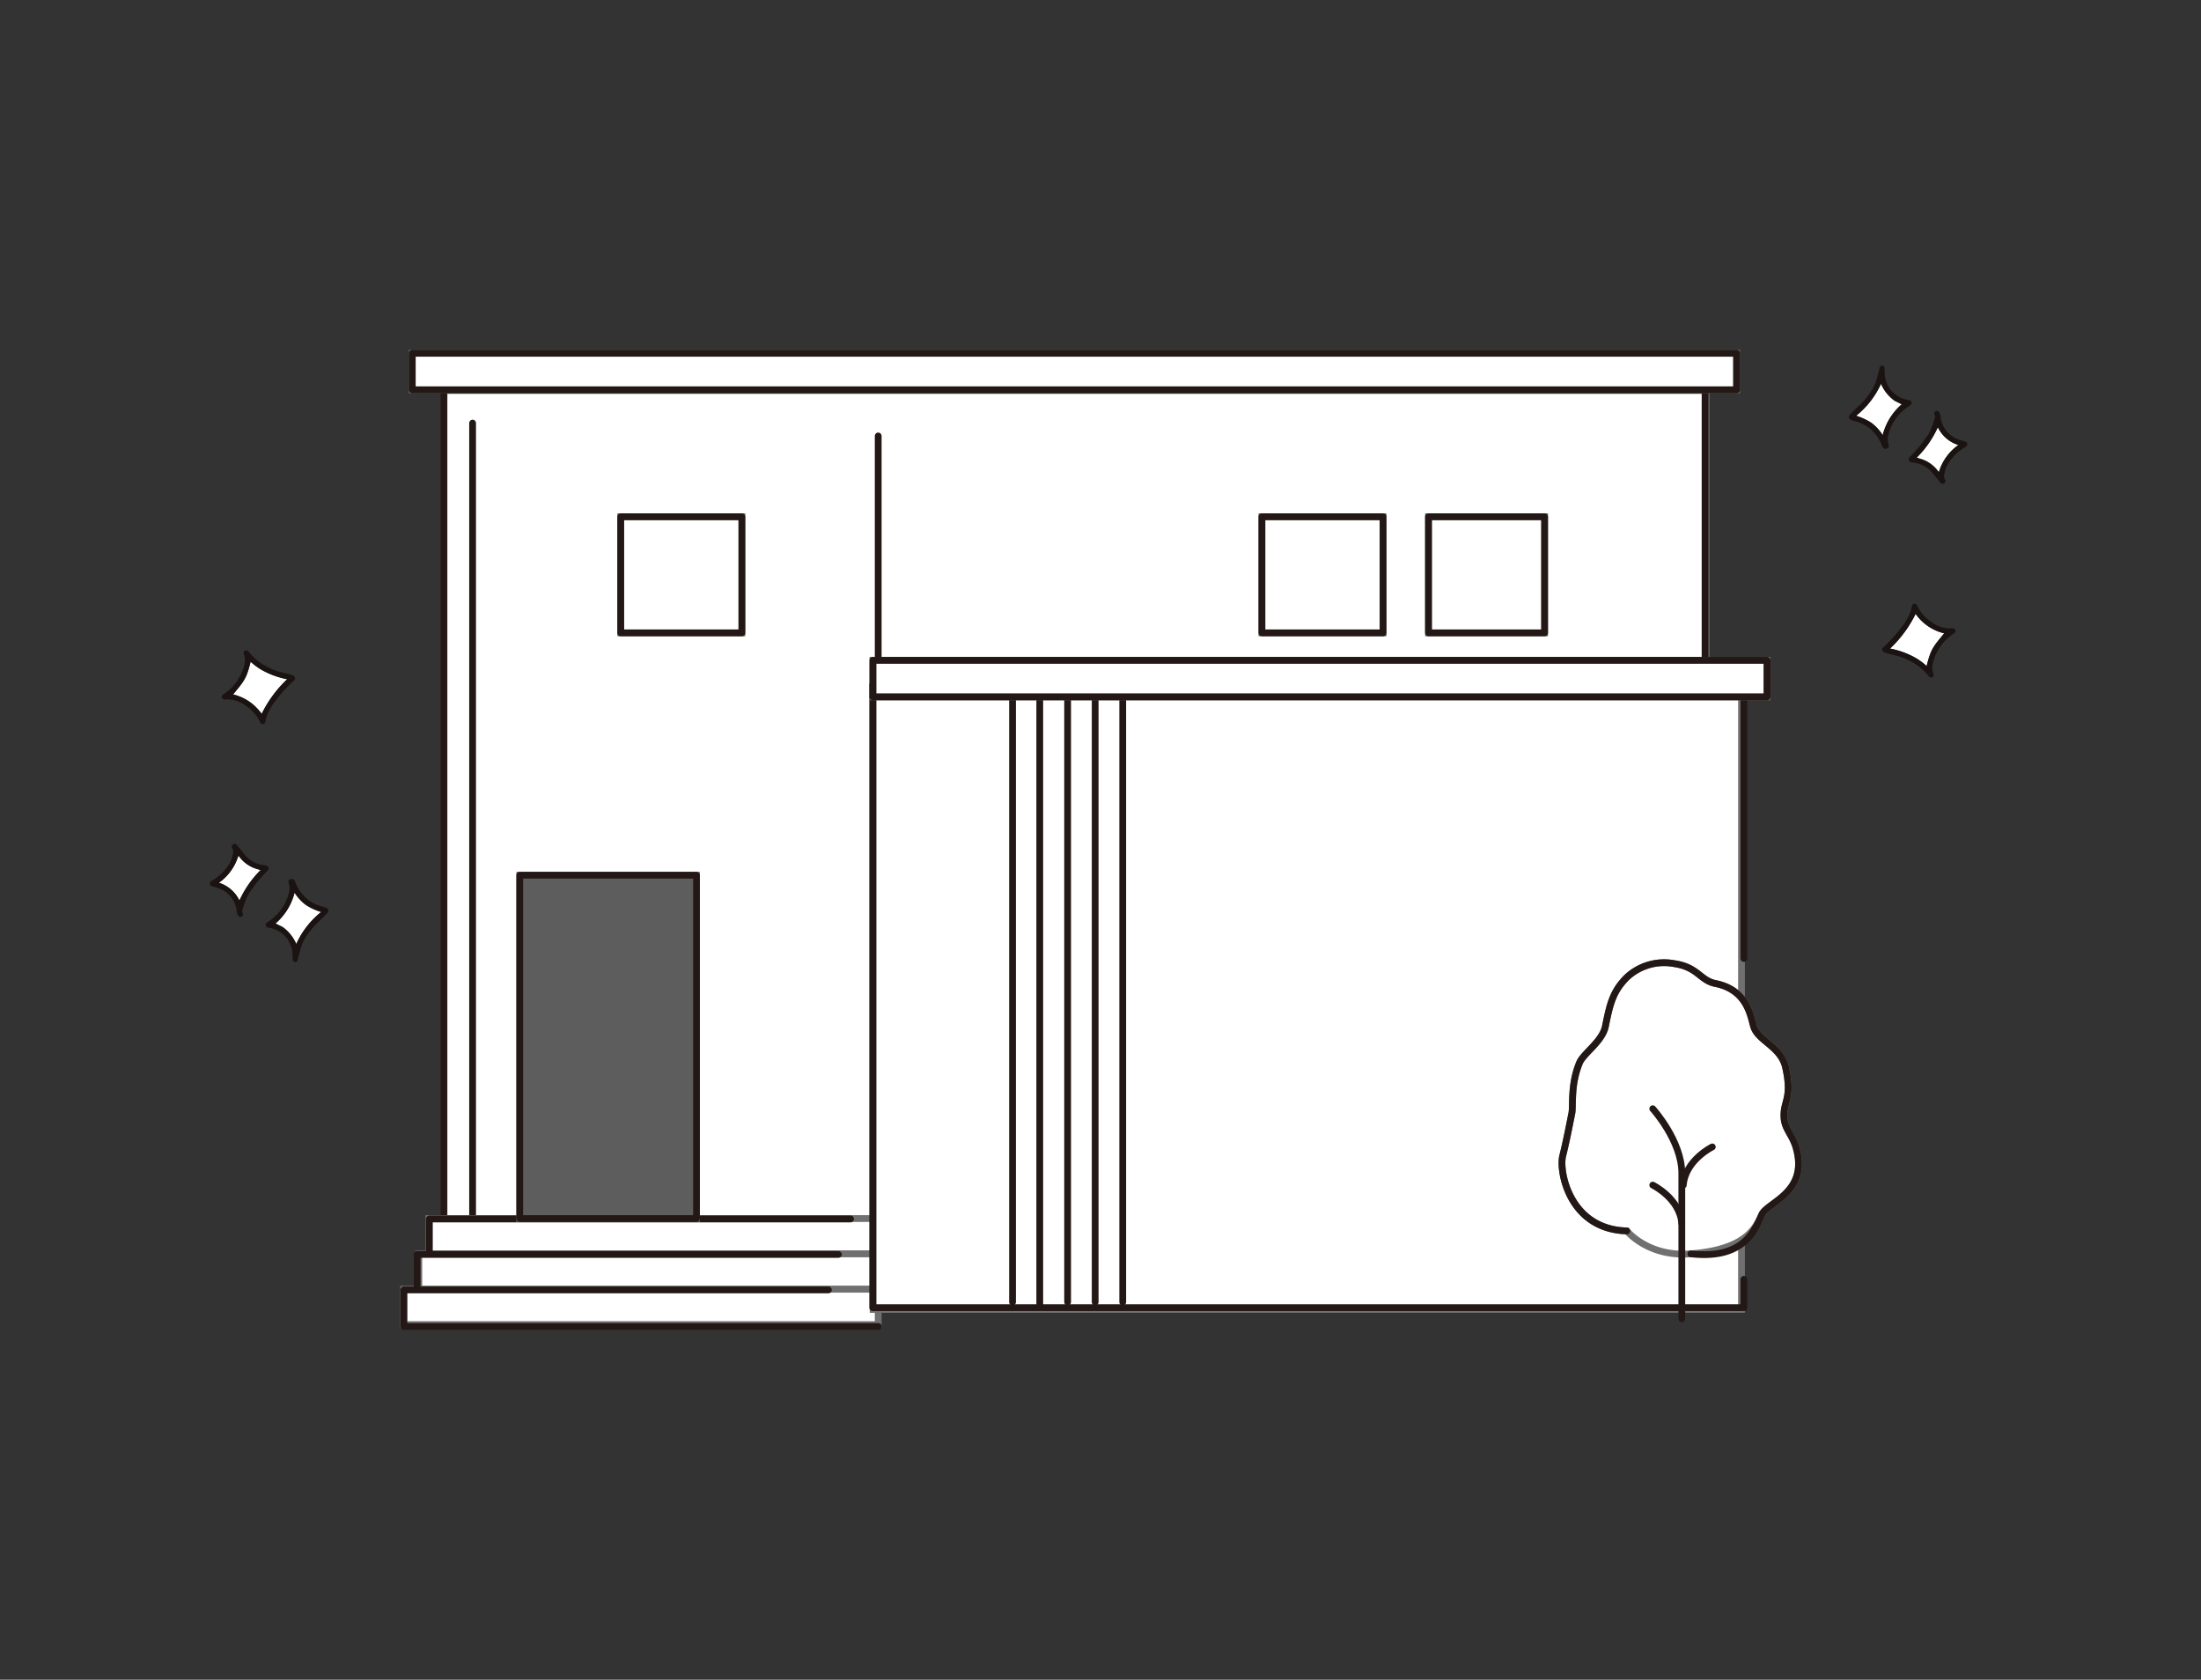 <svg xmlns="http://www.w3.org/2000/svg" xmlns:xlink="http://www.w3.org/1999/xlink" width="325" height="248" viewBox="0 0 325 248">
  <rect x="0" y="0" width="325" height="248" fill="#333333" stroke="none"/>
  <defs>
    <clipPath id="clip-path">
      <rect id="長方形_25108" data-name="長方形 25108" width="209.213" height="146.966" fill="none" stroke="#707070" stroke-width="1"/>
    </clipPath>
    <clipPath id="clip-path-5">
      <rect id="長方形_25128" data-name="長方形 25128" width="17.495" height="46.037" fill="none"/>
    </clipPath>
  </defs>
  <g id="_03" data-name="03" transform="translate(-1119 -9399)">
    <rect id="長方形_25105" data-name="長方形 25105" width="325" height="248" transform="translate(1119 9399)" fill="none"/>
    <g id="グループ_12706" data-name="グループ 12706" transform="translate(1177 9449.518)">
      <rect id="長方形_25107" data-name="長方形 25107" width="186.364" height="134.928" transform="translate(7.567 7.138)" fill="#fff" stroke="#707070" stroke-width="1"/>
      <g id="グループ_12707" data-name="グループ 12707">
        <g id="グループ_12706-2" data-name="グループ 12706" clip-path="url(#clip-path)">
          <path id="パス_50868" data-name="パス 50868" d="M232.244,124.666V43H46V177.691H232.244V173.96" transform="translate(-38.472 -35.963)" fill="none" stroke="#231815" stroke-linecap="round" stroke-linejoin="round" stroke-width="1"/>
          <path id="パス_50869" data-name="パス 50869" d="M131.9,202.782H72V73" transform="translate(-60.217 -61.053)" fill="none" stroke="#231815" stroke-linecap="round" stroke-linejoin="round" stroke-width="1"/>
        </g>
      </g>
      <rect id="長方形_25109" data-name="長方形 25109" width="195.556" height="5.401" transform="translate(2.872 1.637)" fill="#fff" stroke="#707070" stroke-width="1"/>
      <g id="グループ_12709" data-name="グループ 12709">
        <g id="グループ_12708" data-name="グループ 12708" clip-path="url(#clip-path)">
          <rect id="長方形_25110" data-name="長方形 25110" width="195.556" height="5.401" transform="translate(2.872 1.637)" fill="none" stroke="#231815" stroke-linecap="round" stroke-linejoin="round" stroke-width="1"/>
        </g>
      </g>
      <rect id="長方形_25112" data-name="長方形 25112" width="66.346" height="5.218" transform="translate(5.331 129.393)" fill="#fff" stroke="#707070" stroke-width="1"/>
      <rect id="長方形_25113" data-name="長方形 25113" width="67.837" height="5.218" transform="translate(3.84 134.611)" fill="#fff" stroke="#707070" stroke-width="1"/>
      <rect id="長方形_25114" data-name="長方形 25114" width="70.073" height="5.218" transform="translate(1.603 139.829)" fill="#fff" stroke="#707070" stroke-width="1"/>
      <g id="グループ_12711" data-name="グループ 12711">
        <g id="グループ_12710" data-name="グループ 12710" clip-path="url(#clip-path)">
          <path id="パス_50870" data-name="パス 50870" d="M95.19,791H33v4.746" transform="translate(-27.599 -661.546)" fill="none" stroke="#231815" stroke-linecap="round" stroke-linejoin="round" stroke-width="1"/>
          <path id="パス_50871" data-name="パス 50871" d="M84.19,823H22v4.91" transform="translate(-18.399 -688.309)" fill="none" stroke="#231815" stroke-linecap="round" stroke-linejoin="round" stroke-width="1"/>
          <path id="パス_50872" data-name="パス 50872" d="M72.681,855H10v5.4H80.046" transform="translate(-8.363 -715.071)" fill="none" stroke="#231815" stroke-linecap="round" stroke-linejoin="round" stroke-width="1"/>
        </g>
      </g>
      <rect id="長方形_25116" data-name="長方形 25116" width="17.891" height="17.146" transform="translate(33.658 25.774)" fill="#fff" stroke="#707070" stroke-width="1"/>
      <rect id="長方形_25117" data-name="長方形 25117" width="17.891" height="17.146" transform="translate(33.658 25.774)" fill="none" stroke="#231815" stroke-linejoin="round" stroke-width="1"/>
      <rect id="長方形_25118" data-name="長方形 25118" width="17.891" height="17.146" transform="translate(128.331 25.774)" fill="#fff" stroke="#707070" stroke-width="1"/>
      <rect id="長方形_25119" data-name="長方形 25119" width="17.891" height="17.146" transform="translate(128.331 25.774)" fill="none" stroke="#231815" stroke-linejoin="round" stroke-width="1"/>
      <rect id="長方形_25120" data-name="長方形 25120" width="17.146" height="17.146" transform="translate(152.931 25.774)" fill="#fff" stroke="#707070" stroke-width="1"/>
      <rect id="長方形_25121" data-name="長方形 25121" width="17.146" height="17.146" transform="translate(152.931 25.774)" fill="none" stroke="#231815" stroke-linejoin="round" stroke-width="1"/>
      <rect id="長方形_25122" data-name="長方形 25122" width="26.091" height="50.691" transform="translate(18.749 78.701)" fill="#5d5d5d" stroke="#707070" stroke-width="1"/>
      <rect id="長方形_25123" data-name="長方形 25123" width="26.091" height="50.691" transform="translate(18.749 78.701)" fill="none" stroke="#231815" stroke-linecap="round" stroke-linejoin="round" stroke-width="1"/>
      <g id="グループ_12713" data-name="グループ 12713">
        <g id="グループ_12712" data-name="グループ 12712" clip-path="url(#clip-path)">
          <line id="線_437" data-name="線 437" y2="128.219" transform="translate(71.676 13.847)" fill="none" stroke="#231815" stroke-linecap="round" stroke-linejoin="round" stroke-width="1"/>
          <rect id="長方形_25124" data-name="長方形 25124" width="128.219" height="92.437" transform="translate(70.931 50.374)" fill="#fff" stroke="#707070" stroke-width="1"/>
          <path id="パス_50874" data-name="パス 50874" d="M561.636,349.424V309H433v91.976H561.636v-4.182" transform="translate(-362.136 -258.429)" fill="none" stroke="#231815" stroke-linecap="round" stroke-linejoin="round" stroke-width="1"/>
          <line id="線_438" data-name="線 438" y2="91.158" transform="translate(91.509 50.571)" fill="none" stroke="#231815" stroke-linecap="round" stroke-linejoin="round" stroke-width="1"/>
          <line id="線_439" data-name="線 439" y2="91.691" transform="translate(95.531 50.374)" fill="none" stroke="#231815" stroke-linecap="round" stroke-linejoin="round" stroke-width="1"/>
          <line id="線_440" data-name="線 440" y2="91.158" transform="translate(99.645 50.571)" fill="none" stroke="#231815" stroke-linecap="round" stroke-linejoin="round" stroke-width="1"/>
          <line id="線_441" data-name="線 441" y2="91.158" transform="translate(103.712 50.571)" fill="none" stroke="#231815" stroke-linecap="round" stroke-linejoin="round" stroke-width="1"/>
          <line id="線_442" data-name="線 442" y2="91.158" transform="translate(107.78 50.571)" fill="none" stroke="#231815" stroke-linecap="round" stroke-linejoin="round" stroke-width="1"/>
          <rect id="長方形_25125" data-name="長方形 25125" width="132.028" height="5.401" transform="translate(70.892 46.97)" fill="#fff" stroke="#707070" stroke-width="1"/>
          <rect id="長方形_25126" data-name="長方形 25126" width="132.028" height="5.401" transform="translate(70.892 46.97)" fill="none" stroke="#231815" stroke-linecap="round" stroke-linejoin="round" stroke-width="1"/>
          <path id="パス_50875" data-name="パス 50875" d="M1073.919,602.951c7.918-.643,9.471-3.608,10.463-5.782.85-1.863,6.9-3.238,5.1-9.778-.649-2.351-2.029-2.931-1.8-5.412.154-1.7,1.128-2.48.225-6.539-.692-3.113-4.116-3.92-4.735-6.088-.451-1.579-.973-5.381-5.638-6.314-2.255-.451-2.593-2.431-6.088-2.932a8.073,8.073,0,0,0-6.99,2.03c-2.059,2.059-2.5,3.929-3.157,7.216-.451,2.255-3.236,3.968-3.834,5.412-1.349,3.258-.9,6.314-1.128,7.441-.442,2.211-.81,4.126-1.353,6.314-.558,2.248,1,10.821,9.471,11.049,0,0,3.13,3.9,9.471,3.383" transform="translate(-882.236 -468.351)" fill="#fff" stroke="#707070" stroke-width="1"/>
          <path id="パス_50876" data-name="パス 50876" d="M1064.448,599.568c-8.473-.228-10.029-8.8-9.471-11.049.543-2.188.91-4.1,1.353-6.314.226-1.128-.221-4.183,1.127-7.441.6-1.444,3.383-3.157,3.834-5.412.657-3.287,1.1-5.157,3.157-7.216a8.073,8.073,0,0,1,6.99-2.03c3.5.5,3.833,2.481,6.088,2.932,4.664.933,5.187,4.735,5.638,6.314.62,2.168,4.044,2.975,4.735,6.088.9,4.059-.071,4.841-.225,6.539-.225,2.481,1.155,3.061,1.8,5.412,1.8,6.539-4.247,7.914-5.1,9.778-.991,2.174-2.57,6.684-10.463,5.782" transform="translate(-882.236 -468.351)" fill="none" stroke="#231815" stroke-linecap="round" stroke-linejoin="round" stroke-width="1"/>
          <path id="パス_50877" data-name="パス 50877" d="M1136.789,691.545s4.29,4.735,4.29,9.519v21.487" transform="translate(-950.743 -578.367)" fill="none" stroke="#231815" stroke-linecap="round" stroke-linejoin="round" stroke-width="1"/>
          <path id="パス_50878" data-name="パス 50878" d="M1168.63,725.991s-3.979,1.944-4.285,5.638" transform="translate(-973.79 -607.176)" fill="none" stroke="#231815" stroke-linecap="round" stroke-linejoin="round" stroke-width="1"/>
          <path id="パス_50879" data-name="パス 50879" d="M1136.789,760.438s3.978,1.944,4.284,5.637" transform="translate(-950.743 -635.985)" fill="none" stroke="#231815" stroke-linecap="round" stroke-linejoin="round" stroke-width="1"/>
        </g>
      </g>
    </g>
    <g id="グループ_12714" data-name="グループ 12714" transform="translate(1150 9495)">
      <g id="グループ_12714-2" data-name="グループ 12714" clip-path="url(#clip-path-5)">
        <path id="パス_50880" data-name="パス 50880" d="M25.125,18.112A17.88,17.88,0,0,1,28.9,12.984a12.371,12.371,0,0,1-3.98-1.5A9.938,9.938,0,0,1,23.5,10.4c-.621,2.566-1.008,2.894-2.591,4.834a7.152,7.152,0,0,1,4.22,2.874" transform="translate(-17.493 -8.706)" fill="#fff"/>
        <path id="パス_50881" data-name="パス 50881" d="M11.213,7.267a4.566,4.566,0,0,1,3.135,1.005,5.72,5.72,0,0,1,2.026,2.366.372.372,0,0,0,.415.255.4.4,0,0,0,.369-.366,3.08,3.08,0,0,1,.161-.715A7.864,7.864,0,0,1,18.706,7.4a19.657,19.657,0,0,1,2.608-2.867.442.442,0,0,0-.114-.8,4.518,4.518,0,0,0-.931-.3,10.362,10.362,0,0,1-3.6-1.413,8.186,8.186,0,0,1-1.9-1.69c-.161-.208-.305-.409-.595-.29s-.275.371-.184.623a2.424,2.424,0,0,1,.075,1.419,7.312,7.312,0,0,1-3.073,4.4c-.173.117-.334.239-.268.477a.419.419,0,0,0,.485.312M14.966,1.7a9.938,9.938,0,0,0,1.423,1.084,12.369,12.369,0,0,0,3.98,1.5A17.884,17.884,0,0,0,16.6,9.405a7.152,7.152,0,0,0-4.22-2.874c1.583-1.94,1.97-2.268,2.591-4.834" transform="translate(-8.963 0)" fill="#1a1311"/>
        <path id="パス_50882" data-name="パス 50882" d="M62.112,219.3a8.811,8.811,0,0,1-2.817,4.549c.378.186.7.346,1.07.533a5.991,5.991,0,0,1,2,2.5,12.76,12.76,0,0,1,3.676-4.732,8.867,8.867,0,0,1-2.264-1.047,6.847,6.847,0,0,1-1.664-1.807" transform="translate(-49.617 -183.506)" fill="#fff"/>
        <path id="パス_50883" data-name="パス 50883" d="M11.106,192.367a14.975,14.975,0,0,1,3.133-4.5l-.832-.255a5.023,5.023,0,0,1-2.447-1.9,7.515,7.515,0,0,1-2.888,4.025,5,5,0,0,1,3.033,2.629" transform="translate(-6.755 -155.402)" fill="#fff"/>
        <path id="パス_50884" data-name="パス 50884" d="M59.161,211.126c-.21-.071-.425-.124-.636-.193a6.018,6.018,0,0,1-1.9-.953,6.163,6.163,0,0,1-1.908-2.679.53.53,0,0,0-.728-.337c-.278.124-.294.344-.2.617a2.312,2.312,0,0,1,.032,1.315,6.985,6.985,0,0,1-2.686,4.061c-.17.123-.344.242-.517.362s-.291.247-.234.465a.45.45,0,0,0,.412.328c.058.009.115.02.173.027a4.113,4.113,0,0,1,3.324,3.321,8.892,8.892,0,0,1,.065,1.293.393.393,0,0,0,.342.424.332.332,0,0,0,.4-.307,8.011,8.011,0,0,1,.3-1.129,6.759,6.759,0,0,1,.794-2.075,12,12,0,0,1,1.935-2.379c.438-.4.858-.827,1.27-1.257.393-.411.306-.72-.238-.905m-4.268,5.4a5.991,5.991,0,0,0-2-2.5c-.367-.187-.692-.347-1.07-.533a8.811,8.811,0,0,0,2.817-4.549,6.85,6.85,0,0,0,1.664,1.807,8.863,8.863,0,0,0,2.264,1.047,12.763,12.763,0,0,0-3.676,4.732" transform="translate(-42.147 -173.144)" fill="#1a1311"/>
        <path id="パス_50885" data-name="パス 50885" d="M.475,181.521c.214.058.425.126.633.2a4,4,0,0,1,2.842,3.41,1.534,1.534,0,0,0,.187.635c.127.2.3.316.527.208a.377.377,0,0,0,.187-.506c-.037-.121-.124-.239-.078-.37a11.517,11.517,0,0,1,.914-2.455,22,22,0,0,1,2.732-3.374c.206-.22.382-.43.1-.741a1.327,1.327,0,0,0-.489-.156A4.369,4.369,0,0,1,5.116,176.8c-.347-.455-.72-.89-1.076-1.339-.164-.207-.354-.322-.6-.164a.405.405,0,0,0-.122.611.818.818,0,0,1,.121.5,4.728,4.728,0,0,1-1.192,2.6,6.465,6.465,0,0,1-1.917,1.622c-.2.118-.366.264-.319.529s.261.3.467.355m3.73-4.582a5.023,5.023,0,0,0,2.447,1.9l.832.255a14.978,14.978,0,0,0-3.133,4.5,5,5,0,0,0-3.033-2.629A7.513,7.513,0,0,0,4.2,176.939" transform="translate(0 -146.628)" fill="#1a1311"/>
      </g>
    </g>
    <g id="グループ_12715" data-name="グループ 12715" transform="translate(1392 9453)">
      <g id="グループ_12714-3" data-name="グループ 12714" clip-path="url(#clip-path-5)">
        <path id="パス_50880-2" data-name="パス 50880" d="M24.679,10.4A17.88,17.88,0,0,1,20.9,15.532a12.371,12.371,0,0,1,3.98,1.5,9.938,9.938,0,0,1,1.423,1.084c.621-2.566,1.008-2.894,2.591-4.834a7.152,7.152,0,0,1-4.22-2.874" transform="translate(-14.816 26.227)" fill="#fff"/>
        <path id="パス_50881-2" data-name="パス 50881" d="M21.027,3.631a4.566,4.566,0,0,1-3.135-1.005A5.72,5.72,0,0,1,15.865.26.372.372,0,0,0,15.45,0a.4.4,0,0,0-.369.366,3.08,3.08,0,0,1-.161.715A7.863,7.863,0,0,1,13.533,3.5a19.657,19.657,0,0,1-2.608,2.867.442.442,0,0,0,.114.8,4.518,4.518,0,0,0,.931.3,10.362,10.362,0,0,1,3.6,1.413,8.186,8.186,0,0,1,1.9,1.69c.161.208.305.409.595.29s.275-.371.184-.623a2.424,2.424,0,0,1-.075-1.419,7.312,7.312,0,0,1,3.073-4.4c.173-.117.334-.239.268-.477a.419.419,0,0,0-.485-.312M17.273,9.2A9.938,9.938,0,0,0,15.85,8.116a12.369,12.369,0,0,0-3.98-1.5,17.884,17.884,0,0,0,3.774-5.128,7.152,7.152,0,0,0,4.22,2.874c-1.583,1.94-1.97,2.268-2.591,4.834" transform="translate(-5.781 35.139)" fill="#1a1311"/>
        <path id="パス_50882-2" data-name="パス 50882" d="M63.223,226.884a8.811,8.811,0,0,1,2.817-4.549c-.378-.186-.7-.346-1.07-.533a5.991,5.991,0,0,1-2-2.5,12.76,12.76,0,0,1-3.676,4.732,8.867,8.867,0,0,1,2.264,1.047,6.847,6.847,0,0,1,1.664,1.807" transform="translate(-58.223 -216.639)" fill="#fff"/>
        <path id="パス_50883-2" data-name="パス 50883" d="M11.206,185.713a14.975,14.975,0,0,1-3.133,4.5l.832.255a5.023,5.023,0,0,1,2.447,1.9,7.515,7.515,0,0,1,2.888-4.025,5,5,0,0,1-3.033-2.629" transform="translate(1.938 -176.641)" fill="#fff"/>
        <path id="パス_50884-2" data-name="パス 50884" d="M50.849,214.969c.21.071.425.124.636.193a6.018,6.018,0,0,1,1.9.953,6.163,6.163,0,0,1,1.908,2.679.53.53,0,0,0,.728.337c.278-.124.294-.344.2-.617a2.312,2.312,0,0,1-.032-1.315,6.985,6.985,0,0,1,2.686-4.061c.17-.123.344-.242.517-.362s.291-.247.234-.465a.45.45,0,0,0-.412-.328c-.058-.009-.115-.02-.173-.027a4.113,4.113,0,0,1-3.324-3.321,8.892,8.892,0,0,1-.065-1.293.393.393,0,0,0-.342-.424.332.332,0,0,0-.4.307,8.011,8.011,0,0,1-.3,1.129,6.759,6.759,0,0,1-.794,2.075,12,12,0,0,1-1.935,2.379c-.438.4-.858.827-1.27,1.257-.393.411-.306.72.238.905m4.268-5.4a5.991,5.991,0,0,0,2,2.5c.367.187.692.347,1.07.533a8.811,8.811,0,0,0-2.817,4.549,6.85,6.85,0,0,0-1.664-1.807,8.863,8.863,0,0,0-2.264-1.047,12.763,12.763,0,0,0,3.676-4.732" transform="translate(-50.368 -206.915)" fill="#1a1311"/>
        <path id="パス_50885-2" data-name="パス 50885" d="M8.192,179.725c-.214-.058-.425-.126-.633-.2a4,4,0,0,1-2.842-3.41,1.534,1.534,0,0,0-.187-.635c-.127-.2-.3-.316-.527-.208a.377.377,0,0,0-.187.506c.037.121.124.239.078.37a11.517,11.517,0,0,1-.914,2.455,22,22,0,0,1-2.732,3.374c-.206.22-.382.43-.1.741a1.327,1.327,0,0,0,.489.156,4.369,4.369,0,0,1,2.918,1.571c.347.455.72.89,1.076,1.339.164.207.354.322.6.164a.405.405,0,0,0,.122-.611.818.818,0,0,1-.121-.5,4.728,4.728,0,0,1,1.192-2.6,6.465,6.465,0,0,1,1.917-1.622c.2-.118.366-.264.319-.529s-.261-.3-.467-.355m-3.73,4.582a5.023,5.023,0,0,0-2.447-1.9l-.832-.255a14.978,14.978,0,0,0,3.133-4.5,5,5,0,0,0,3.033,2.629,7.513,7.513,0,0,0-2.888,4.025" transform="translate(8.828 -168.581)" fill="#1a1311"/>
      </g>
    </g>
  </g>
</svg>
